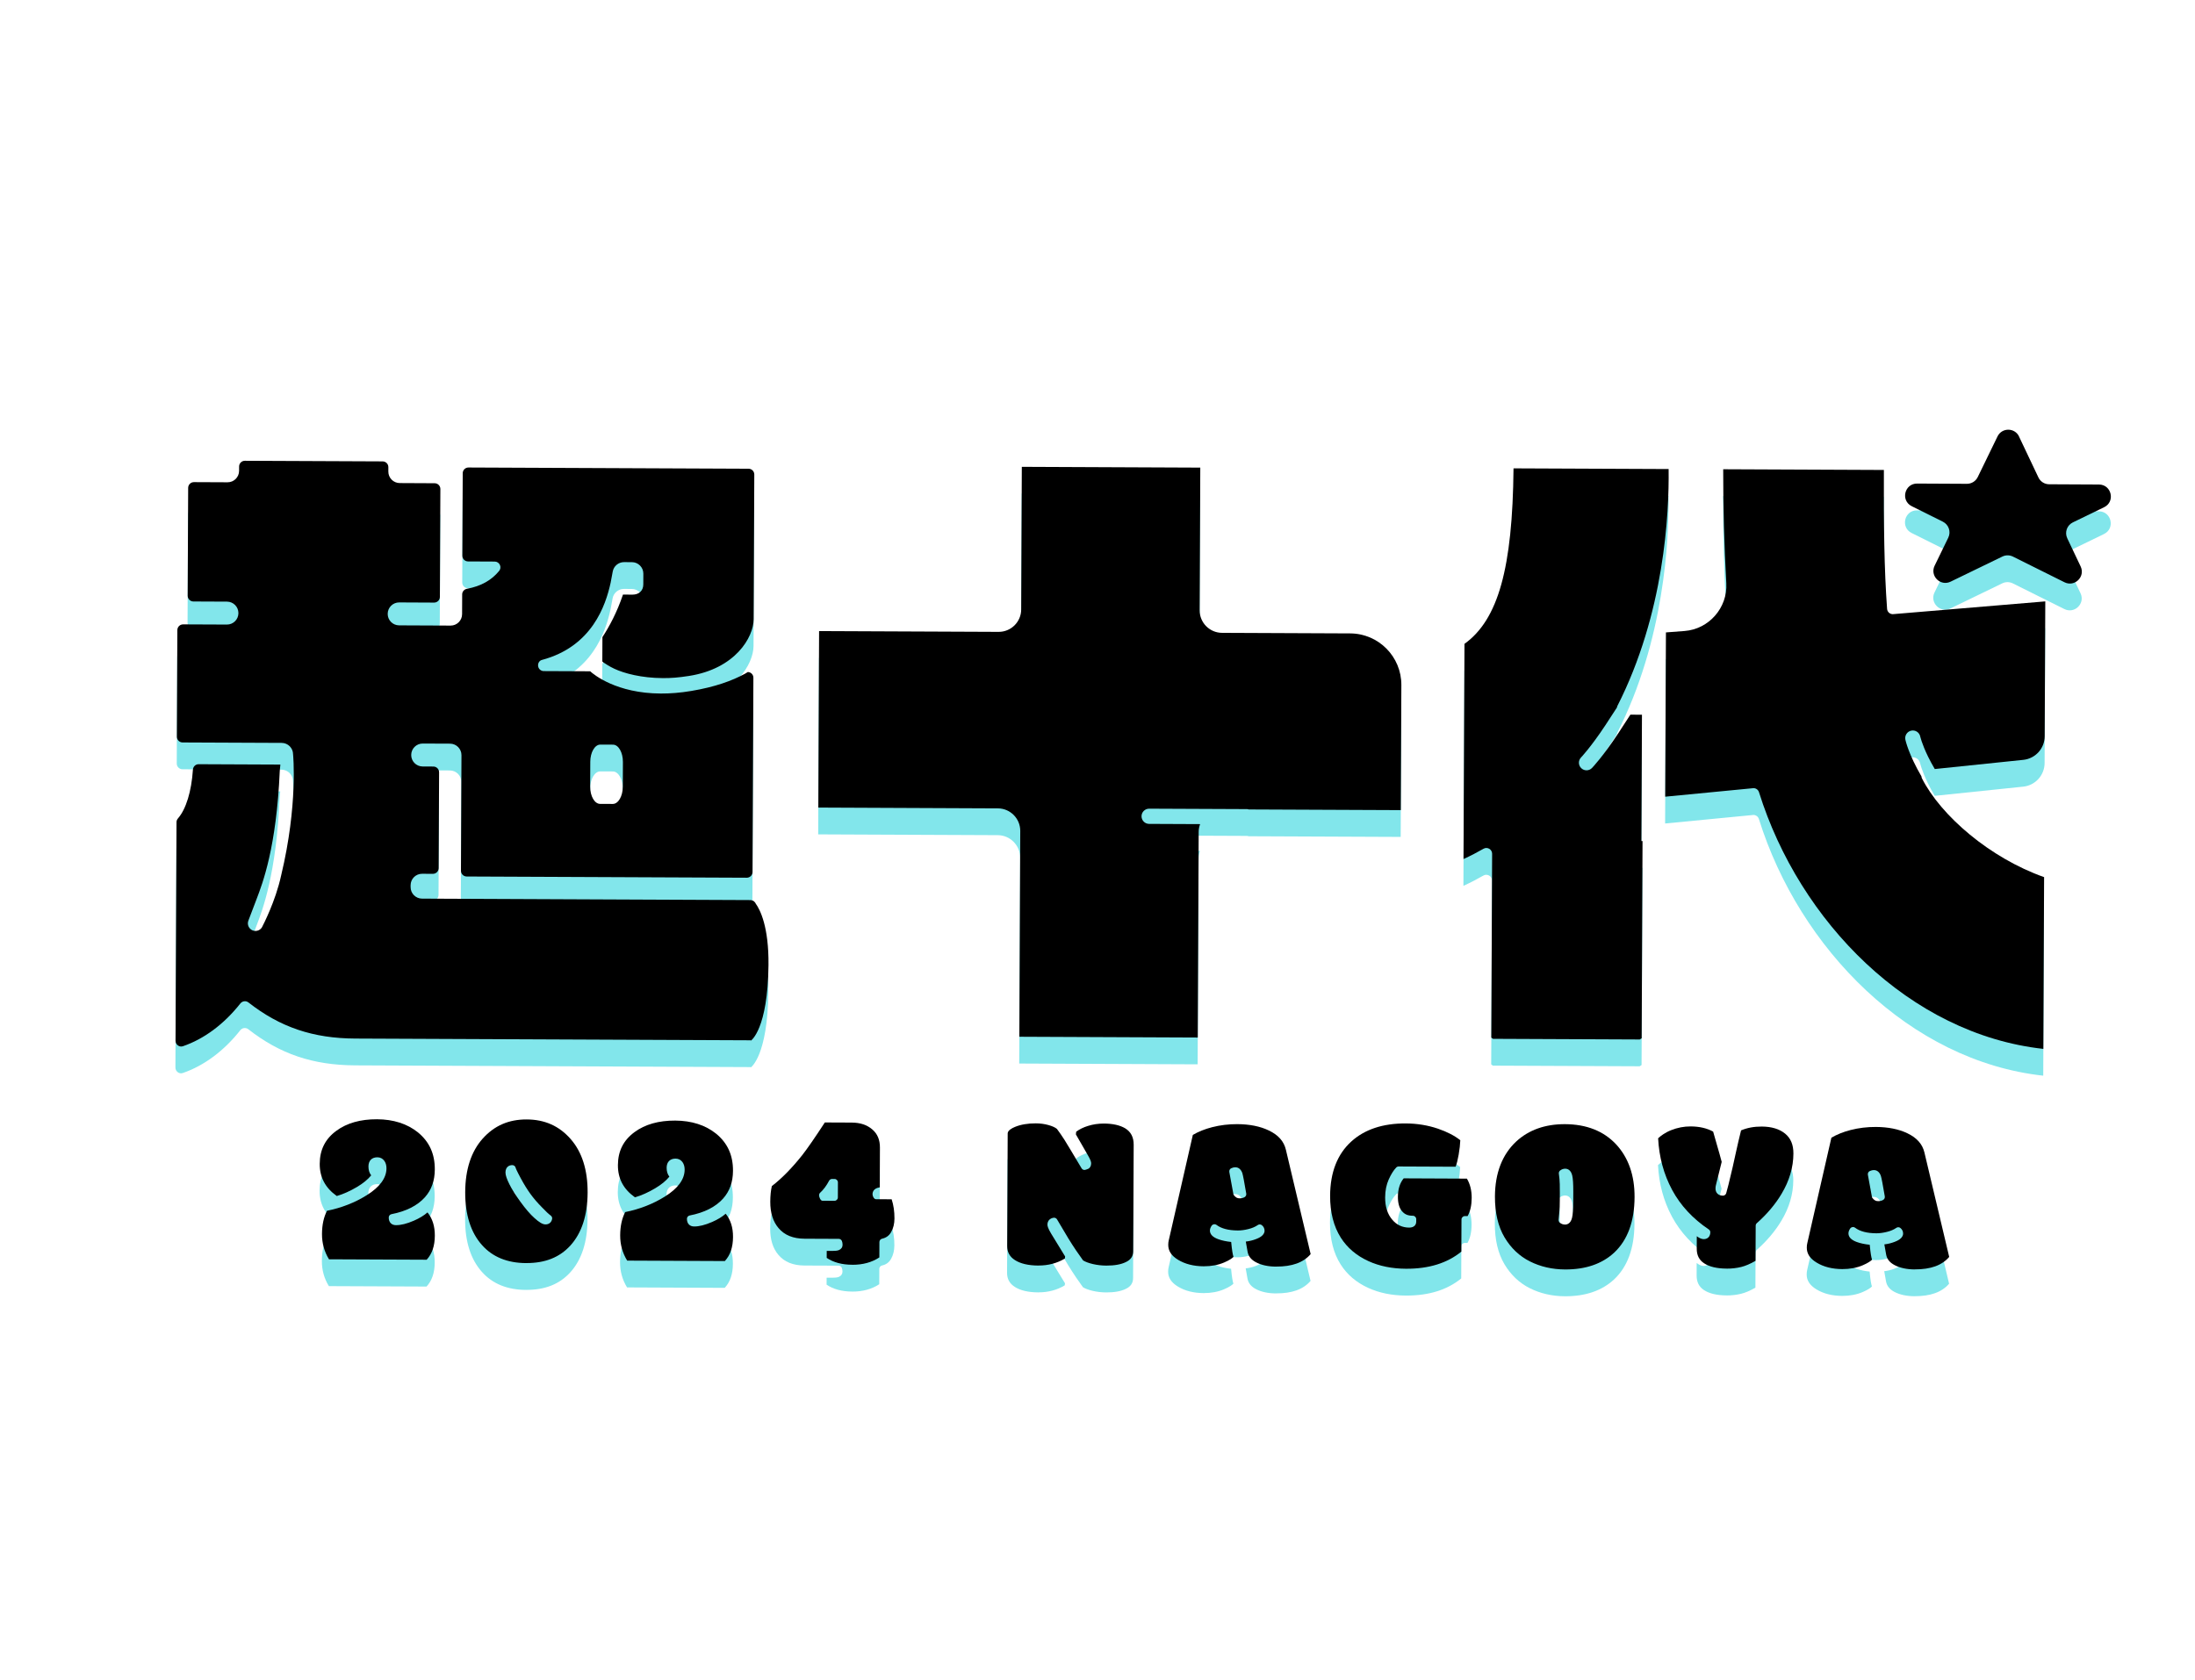 <svg width="192" height="147" viewBox="0 0 192 147" fill="none" xmlns="http://www.w3.org/2000/svg">
<path d="M65.931 81.208C65.897 81.17 65.874 81.153 65.874 81.153L65.865 81.164C65.796 81.126 65.719 81.098 65.634 81.098L36.905 80.971C36.351 80.968 35.903 80.518 35.906 79.963L35.906 79.796C35.909 79.242 36.359 78.794 36.914 78.797L37.856 78.802C38.133 78.803 38.357 78.58 38.359 78.304L38.397 69.917C38.398 69.64 38.175 69.417 37.898 69.414L36.957 69.409C36.403 69.406 35.955 68.957 35.958 68.401C35.961 67.848 36.411 67.4 36.967 67.403L39.356 67.413C39.909 67.416 40.358 67.866 40.354 68.421L40.31 78.532C40.31 78.809 40.532 79.033 40.809 79.035L65.311 79.143C65.588 79.143 65.812 78.921 65.814 78.644L65.889 61.644C65.891 61.371 65.673 61.153 65.404 61.144C65.318 61.194 65.245 61.247 65.154 61.295C64.031 61.908 62.523 62.456 60.461 62.801C59.493 62.965 58.602 63.031 57.795 63.027C53.917 63.013 51.924 61.365 51.614 61.081L47.555 61.063C47.313 61.062 47.104 60.888 47.063 60.648C47.019 60.41 47.148 60.152 47.381 60.09C51.774 58.922 52.967 55.322 53.404 53.325C53.465 53.015 53.524 52.695 53.585 52.355C53.67 51.876 54.09 51.528 54.577 51.529L55.265 51.532C55.819 51.535 56.267 51.985 56.263 52.54L56.26 53.486C56.258 54.028 55.883 54.376 55.308 54.373L54.482 54.369C53.968 55.9 53.293 57.157 52.684 58.093L52.675 60.209C52.686 60.22 52.688 60.236 52.698 60.248C52.726 60.268 52.738 60.281 52.772 60.305C52.974 60.45 53.289 60.651 53.722 60.856C54.591 61.266 56.11 61.669 57.982 61.677C58.712 61.681 59.341 61.628 60.242 61.489C64.315 60.86 65.905 58.098 65.912 56.527L65.968 43.86C65.969 43.583 65.746 43.359 65.47 43.357L40.967 43.25C40.69 43.249 40.467 43.472 40.464 43.748L40.433 50.966C40.432 51.243 40.655 51.467 40.931 51.469L43.263 51.48C43.457 51.481 43.632 51.593 43.715 51.769C43.798 51.944 43.772 52.151 43.648 52.301C42.975 53.122 42.05 53.638 40.839 53.861C40.599 53.904 40.419 54.103 40.417 54.347L40.41 56.083C40.407 56.636 39.957 57.085 39.401 57.081L34.9 57.062C34.346 57.059 33.898 56.609 33.901 56.053C33.905 55.498 34.354 55.052 34.91 55.055L37.964 55.069C38.241 55.07 38.464 54.847 38.467 54.571L38.509 45.129C38.51 44.852 38.287 44.629 38.01 44.626L34.956 44.612C34.403 44.609 33.954 44.159 33.958 43.604L33.959 43.217C33.96 42.94 33.737 42.717 33.461 42.714L21.407 42.661C21.13 42.661 20.906 42.883 20.904 43.158L20.903 43.544C20.9 44.098 20.45 44.546 19.895 44.543L16.952 44.53C16.675 44.529 16.451 44.752 16.449 45.028L16.406 54.47C16.406 54.747 16.628 54.97 16.903 54.972L19.846 54.986C20.399 54.989 20.848 55.438 20.844 55.994C20.841 56.549 20.391 56.995 19.836 56.992L16.005 56.976C15.728 56.975 15.505 57.198 15.502 57.475L15.461 66.805C15.46 67.082 15.683 67.305 15.959 67.308L24.627 67.345C25.18 67.348 25.629 67.798 25.625 68.353C25.625 68.353 26.068 72.762 24.58 78.947C24.082 81.24 22.969 83.342 22.959 83.368L22.958 83.371C22.827 83.716 22.443 83.886 22.1 83.757C21.758 83.627 21.584 83.242 21.714 82.9L22.44 80.991C22.958 79.633 24.174 76.477 24.461 69.803L24.514 69.243L17.363 69.211C17.098 69.21 16.881 69.421 16.864 69.686C16.737 71.593 16.264 73.14 15.553 73.958C15.475 74.048 15.43 74.158 15.429 74.277L15.344 93.404C15.342 93.741 15.67 93.997 15.988 93.886C17.838 93.252 19.589 91.955 21.017 90.142C21.116 90.015 21.265 89.949 21.413 89.95C21.521 89.95 21.63 89.985 21.721 90.056C24.493 92.226 27.375 93.199 31.069 93.216L65.577 93.367C65.589 93.366 65.592 93.361 65.602 93.36L65.681 93.389C65.681 93.389 67.155 92.397 67.21 86.778C67.243 83.429 66.478 81.941 66.088 81.401C66.056 81.318 65.995 81.255 65.925 81.201L65.931 81.208ZM51.622 68.999C51.626 68.167 52.019 67.495 52.5 67.495L53.611 67.5C54.091 67.502 54.478 68.179 54.476 69.011L54.467 71.184C54.463 72.016 54.07 72.688 53.589 72.686L52.478 72.681C51.998 72.679 51.611 72.002 51.613 71.17L51.622 68.998L51.622 68.999Z" fill="#82E6EB"/>
<path d="M176.599 40.546L178.294 44.12C178.466 44.483 178.83 44.715 179.232 44.716L183.589 44.738C184.696 44.744 185.036 46.24 184.041 46.724L181.304 48.053C180.788 48.303 180.571 48.922 180.815 49.44L181.986 51.908C182.412 52.804 181.464 53.733 180.575 53.291L176.065 51.045C175.774 50.9 175.434 50.899 175.143 51.039L170.61 53.238C169.718 53.671 168.779 52.732 169.214 51.841L170.409 49.385C170.66 48.869 170.448 48.248 169.935 47.992L167.212 46.635C166.22 46.142 166.576 44.648 167.683 44.654L172.04 44.676C172.442 44.677 172.809 44.449 172.985 44.087L174.716 40.531C175.099 39.742 176.226 39.747 176.601 40.541L176.599 40.546Z" fill="#82E6EB"/>
<path d="M130.008 76.541C130.094 76.541 130.183 76.566 130.26 76.61C130.414 76.701 130.509 76.865 130.51 77.046L130.438 93.131C130.438 93.131 130.489 93.173 130.586 93.24L143.424 93.296C143.531 93.231 143.59 93.19 143.59 93.19L143.666 75.934L143.568 75.934L143.616 64.882L142.603 64.876C142.249 65.428 141.881 65.995 141.516 66.547C140.188 68.556 139.272 69.514 139.246 69.541C138.993 69.806 138.571 69.815 138.306 69.559C138.041 69.306 138.032 68.884 138.288 68.619L138.293 68.613L138.319 68.585L138.429 68.464C138.526 68.354 138.671 68.183 138.858 67.953C139.23 67.491 139.767 66.783 140.408 65.814C140.75 65.296 141.094 64.765 141.432 64.242C141.44 64.209 141.437 64.174 141.453 64.142C145.589 56.018 146 47.242 145.948 43.384L132.381 43.325C132.297 52.054 131.041 56.559 128.091 58.68L128.007 77.506C128.647 77.223 129.24 76.899 129.761 76.605C129.837 76.561 129.926 76.539 130.01 76.539L130.008 76.541Z" fill="#82E6EB"/>
<path d="M89.15 93.056L104.76 93.125L104.839 75.118C104.84 74.884 104.889 74.661 104.966 74.452L100.503 74.432C100.136 74.43 99.84 74.132 99.84 73.764C99.842 73.397 100.14 73.101 100.508 73.102L109.077 73.139C109.127 73.14 109.171 73.157 109.218 73.169L122.519 73.227L122.568 62.282C122.579 59.798 120.574 57.776 118.09 57.765L106.884 57.717C105.798 57.712 104.92 56.827 104.925 55.741L104.98 43.26L89.37 43.191L89.315 55.672C89.31 56.758 88.425 57.635 87.339 57.63L71.636 57.561L71.569 73.005L87.273 73.074C88.359 73.079 89.237 73.964 89.232 75.05L89.153 93.057L89.15 93.056Z" fill="#82E6EB"/>
<path d="M178.788 79.09C174.052 77.412 169.77 73.728 168.101 70.438C168.075 70.387 168.072 70.333 168.064 70.279C166.941 68.356 166.668 67.125 166.657 67.062C166.582 66.703 166.811 66.351 167.171 66.274C167.531 66.199 167.883 66.429 167.958 66.788L167.961 66.804L167.982 66.883C168.002 66.957 168.034 67.071 168.087 67.223C168.191 67.528 168.366 67.984 168.649 68.564C168.807 68.884 168.999 69.243 169.23 69.634L176.974 68.83C178.033 68.72 178.839 67.83 178.844 66.766L178.896 54.965C178.896 54.965 165.571 56.083 165.555 56.083C165.436 56.082 165.322 56.039 165.232 55.963C165.131 55.876 165.066 55.752 165.057 55.617C164.805 52.178 164.759 48.258 164.777 43.465L150.722 43.404C150.717 46.764 150.806 50.062 150.994 53.39C151.113 55.518 149.473 57.392 147.349 57.555L145.713 57.679L145.65 72.053C145.65 72.053 153.359 71.306 153.376 71.306C153.593 71.307 153.787 71.449 153.853 71.66C157.393 82.996 167.043 92.834 178.725 94.119L178.792 79.09L178.788 79.09Z" fill="#82E6EB"/>
<path d="M28.767 112.532C28.356 111.865 28.151 111.122 28.154 110.324C28.158 109.525 28.305 108.84 28.593 108.286C29.863 108.03 31.032 107.573 32.072 106.923C33.212 106.21 33.791 105.419 33.794 104.575C33.795 104.318 33.734 104.096 33.611 103.921C33.465 103.715 33.255 103.608 32.999 103.607C32.513 103.605 32.22 103.903 32.218 104.407C32.218 104.722 32.298 104.983 32.458 105.187C32.163 105.549 31.746 105.89 31.214 106.205C30.614 106.561 30.022 106.827 29.448 106.995C28.44 106.278 27.951 105.356 27.956 104.176C27.962 102.948 28.438 102.002 29.411 101.287C30.326 100.612 31.522 100.273 32.967 100.279C34.413 100.286 35.61 100.673 36.547 101.427C37.546 102.245 38.029 103.306 38.022 104.672C38.019 105.662 37.734 106.456 37.154 107.107C36.498 107.836 35.514 108.335 34.234 108.583C34.094 108.609 33.994 108.732 33.993 108.873C33.991 109.286 34.232 109.545 34.622 109.545C35.058 109.547 35.571 109.421 36.187 109.155C36.678 108.942 37.073 108.703 37.384 108.429C37.818 108.968 38.03 109.639 38.025 110.467C38.02 111.363 37.787 112.05 37.311 112.569L28.765 112.532L28.767 112.532Z" fill="#82E6EB"/>
<path d="M46.01 112.863C44.371 112.855 43.073 112.326 42.151 111.283C41.169 110.185 40.675 108.626 40.684 106.648C40.693 104.667 41.207 103.094 42.217 101.967C43.232 100.835 44.49 100.287 46.066 100.294C47.642 100.301 48.897 100.86 49.9 102C50.9 103.134 51.402 104.713 51.391 106.691C51.383 108.667 50.879 110.224 49.893 111.316C48.944 112.364 47.673 112.869 46.011 112.861L46.01 112.863ZM44.809 104.287C44.518 104.287 44.206 104.455 44.204 104.935C44.204 105.164 44.312 105.491 44.546 105.96C44.759 106.391 45.088 106.915 45.524 107.514C45.96 108.114 46.365 108.584 46.725 108.908C47.152 109.299 47.456 109.477 47.705 109.479C48.011 109.481 48.232 109.296 48.285 108.997C48.305 108.887 48.26 108.776 48.169 108.708C47.981 108.57 47.727 108.331 47.402 107.989C47.006 107.589 46.668 107.198 46.386 106.807C46.103 106.417 45.821 105.963 45.543 105.442C45.171 104.75 45.104 104.566 45.093 104.517C45.06 104.383 44.941 104.29 44.806 104.29L44.809 104.287Z" fill="#82E6EB"/>
<path d="M54.85 112.646C54.439 111.978 54.234 111.236 54.237 110.438C54.24 109.638 54.388 108.954 54.676 108.399C55.945 108.144 57.115 107.687 58.155 107.037C59.295 106.324 59.874 105.533 59.877 104.689C59.878 104.431 59.817 104.21 59.694 104.034C59.547 103.828 59.338 103.721 59.082 103.72C58.596 103.719 58.303 104.016 58.301 104.52C58.3 104.836 58.381 105.096 58.541 105.3C58.246 105.663 57.828 106.004 57.297 106.318C56.697 106.675 56.105 106.941 55.531 107.108C54.523 106.392 54.034 105.47 54.039 104.29C54.045 103.061 54.52 102.115 55.493 101.401C56.409 100.725 57.605 100.386 59.05 100.393C60.489 100.4 61.693 100.786 62.63 101.541C63.629 102.358 64.111 103.419 64.105 104.786C64.102 105.776 63.817 106.57 63.237 107.22C62.581 107.95 61.597 108.448 60.317 108.696C60.177 108.723 60.077 108.846 60.076 108.986C60.074 109.399 60.315 109.658 60.705 109.659C61.141 109.661 61.654 109.534 62.27 109.268C62.76 109.055 63.156 108.816 63.467 108.543C63.901 109.081 64.112 109.752 64.107 110.581C64.103 111.476 63.87 112.164 63.394 112.683L54.848 112.645L54.85 112.646Z" fill="#82E6EB"/>
<path d="M74.544 113.008C73.641 113.005 72.888 112.802 72.304 112.406L72.307 111.795L72.804 111.797C73.052 111.798 73.235 111.777 73.363 111.728C73.575 111.643 73.692 111.475 73.694 111.264C73.693 111.135 73.673 111.018 73.63 110.92C73.582 110.812 73.477 110.743 73.359 110.742L70.38 110.73C69.361 110.725 68.611 110.418 68.086 109.793C67.606 109.231 67.365 108.454 67.369 107.484C67.371 106.965 67.417 106.509 67.506 106.125C68.391 105.449 69.319 104.485 70.166 103.415C70.618 102.838 71.28 101.878 72.142 100.558L74.487 100.568C75.24 100.572 75.83 100.768 76.294 101.169C76.747 101.558 76.964 102.078 76.961 102.759L76.946 106.236C76.452 106.312 76.315 106.585 76.313 106.844C76.312 107.008 76.444 107.272 76.609 107.273L77.985 107.28C78.15 107.777 78.234 108.339 78.232 108.958C78.23 109.416 78.132 109.816 77.94 110.153C77.763 110.462 77.505 110.649 77.148 110.728C77.013 110.758 76.915 110.88 76.915 111.018L76.91 112.366C76.252 112.798 75.459 113.014 74.546 113.01L74.544 113.008ZM72.773 105.501C72.662 105.5 72.561 105.561 72.51 105.659C72.281 106.092 72.019 106.444 71.732 106.704C71.67 106.76 71.635 106.84 71.634 106.924C71.634 107.088 71.766 107.41 71.93 107.409L72.981 107.412C73.145 107.413 73.28 107.28 73.279 107.116L73.284 105.799C73.285 105.636 73.152 105.5 72.988 105.501L72.771 105.5L72.773 105.501Z" fill="#82E6EB"/>
<path d="M90.837 113.08C89.943 113.076 89.245 112.913 88.76 112.596C88.306 112.303 88.088 111.901 88.09 111.369L88.133 101.519C88.134 101.264 88.482 101.068 88.772 100.947C89.281 100.739 89.892 100.635 90.592 100.637C90.982 100.639 91.354 100.689 91.698 100.785C92.027 100.876 92.275 100.989 92.439 101.12C92.653 101.407 92.89 101.748 93.108 102.091C93.328 102.447 93.826 103.271 94.597 104.57C94.651 104.659 94.747 104.714 94.851 104.715C94.918 104.715 95.18 104.625 95.232 104.585C95.323 104.515 95.434 104.38 95.434 104.141C95.435 104.026 95.402 103.859 95.151 103.434L94.099 101.603L94.125 101.369C94.412 101.153 94.759 100.984 95.153 100.862C95.597 100.722 96.066 100.654 96.549 100.654C97.324 100.657 97.95 100.798 98.412 101.073C98.912 101.378 99.157 101.851 99.154 102.51L99.113 111.818C99.111 112.266 98.906 112.57 98.471 112.774C98.051 112.983 97.477 113.085 96.76 113.083C96.364 113.081 95.969 113.037 95.581 112.947C95.216 112.861 94.928 112.754 94.727 112.628C94.346 112.107 93.894 111.446 93.443 110.713L92.449 109.04C92.395 108.949 92.299 108.896 92.195 108.895C92.182 108.895 92.168 108.896 92.154 108.896C91.82 108.942 91.612 109.171 91.611 109.494C91.611 109.617 91.649 109.808 91.936 110.288L93.157 112.282L93.133 112.468C92.451 112.875 91.678 113.079 90.836 113.076L90.837 113.08Z" fill="#82E6EB"/>
<path d="M111.62 113.17C110.924 113.168 110.331 113.039 109.862 112.794C109.428 112.567 109.185 112.259 109.117 111.856L108.963 110.98C109.268 110.945 109.569 110.873 109.861 110.76C110.045 110.689 110.601 110.473 110.605 110.033C110.606 109.837 110.522 109.666 110.363 109.541C110.31 109.501 110.246 109.479 110.183 109.478C110.123 109.479 110.063 109.496 110.011 109.533C109.79 109.687 109.515 109.806 109.195 109.884C108.862 109.969 108.55 110.009 108.265 110.009C107.448 110.005 106.822 109.841 106.402 109.521C106.351 109.481 106.288 109.462 106.223 109.461C106.208 109.461 106.194 109.461 106.178 109.465C106.098 109.477 106.027 109.519 105.98 109.584C105.879 109.728 105.827 109.871 105.825 110.011C105.824 110.341 106.069 110.596 106.556 110.772C106.873 110.887 107.253 110.968 107.685 111.013C107.754 111.758 107.822 112.122 107.886 112.319C107.779 112.432 107.554 112.6 107.074 112.806C106.548 113.032 105.946 113.143 105.285 113.142C104.406 113.138 103.648 112.946 103.033 112.57C102.456 112.218 102.176 111.794 102.179 111.263C102.18 111.117 102.195 110.988 102.222 110.882L104.33 101.648C104.808 101.362 105.376 101.136 106.022 100.97C106.721 100.79 107.46 100.701 108.219 100.704C109.299 100.709 110.226 100.895 110.977 101.258C111.809 101.654 112.297 102.207 112.469 102.941L114.636 112.076C114.001 112.817 113.013 113.171 111.623 113.167L111.62 113.17ZM108.05 104.476C107.939 104.475 107.818 104.504 107.692 104.561C107.567 104.616 107.496 104.75 107.52 104.887L107.884 106.874C108.077 107.14 108.23 107.196 108.421 107.196C108.584 107.197 108.729 107.162 108.853 107.092C108.963 107.031 109.021 106.907 109 106.782C108.829 105.761 108.714 105.157 108.653 104.971C108.494 104.542 108.206 104.479 108.048 104.477L108.05 104.476Z" fill="#82E6EB"/>
<path d="M122.99 113.359C121.75 113.354 120.635 113.126 119.675 112.684C118.64 112.211 117.83 111.522 117.266 110.631C116.643 109.646 116.33 108.415 116.336 106.973C116.346 104.928 116.968 103.332 118.188 102.227C119.35 101.167 120.95 100.636 122.948 100.643C123.94 100.647 124.888 100.804 125.765 101.102C126.576 101.38 127.233 101.719 127.724 102.116C127.711 102.471 127.664 102.888 127.581 103.375C127.505 103.814 127.416 104.169 127.315 104.432L122.332 104.41C122.25 104.41 122.17 104.442 122.116 104.504C121.881 104.75 121.667 105.093 121.462 105.547C121.257 106.003 121.153 106.529 121.15 107.112C121.146 107.929 121.357 108.588 121.776 109.071C122.157 109.523 122.654 109.756 123.254 109.757C123.705 109.76 123.867 109.493 123.868 109.245L123.869 109.02C123.87 108.856 123.737 108.721 123.573 108.722C123.121 108.719 122.843 108.588 122.619 108.316C122.382 108.036 122.263 107.612 122.267 107.057C122.271 106.394 122.435 105.866 122.773 105.449L128.303 105.474C128.583 105.943 128.723 106.509 128.72 107.159C128.718 107.803 128.598 108.339 128.362 108.753L128.126 108.751C127.963 108.75 127.827 108.883 127.828 109.047L127.815 111.859C126.592 112.863 124.972 113.366 122.994 113.358L122.99 113.359Z" fill="#82E6EB"/>
<path d="M136.888 113.419C135.771 113.414 134.737 113.178 133.813 112.714C132.899 112.257 132.151 111.546 131.591 110.606C131.031 109.661 130.749 108.46 130.755 107.035C130.764 104.977 131.395 103.354 132.628 102.211C133.723 101.205 135.155 100.699 136.885 100.706C138.763 100.714 140.263 101.308 141.345 102.464C142.431 103.629 142.977 105.187 142.968 107.09C142.959 109.21 142.36 110.841 141.192 111.94C140.13 112.93 138.683 113.427 136.889 113.419L136.888 113.419ZM136.907 104.602C136.738 104.602 136.585 104.656 136.45 104.766C136.372 104.831 136.334 104.929 136.343 105.028L136.4 105.506C136.423 105.697 136.434 106.103 136.431 106.724L136.427 107.364C136.425 107.795 136.417 108.108 136.394 108.304L136.323 109.068C136.314 109.165 136.353 109.26 136.427 109.325C136.559 109.435 136.713 109.489 136.884 109.492C137.06 109.492 137.374 109.416 137.498 108.901C137.566 108.631 137.6 108.164 137.603 107.48L137.607 106.625C137.609 105.938 137.58 105.473 137.516 105.203C137.395 104.683 137.082 104.604 136.905 104.604L136.907 104.602Z" fill="#82E6EB"/>
<path d="M151.012 113.344C150.17 113.339 149.508 113.182 149.044 112.874C148.612 112.588 148.404 112.17 148.407 111.596L148.411 110.511C148.637 110.682 148.836 110.765 149.016 110.766C149.364 110.767 149.591 110.532 149.593 110.167C149.593 110.067 149.545 109.974 149.461 109.918C148.065 108.983 146.987 107.82 146.255 106.463C145.523 105.103 145.11 103.58 145.029 101.943C145.24 101.74 145.639 101.439 146.169 101.23C146.719 101.011 147.291 100.901 147.872 100.904C148.637 100.906 149.3 101.06 149.841 101.358C150.063 102.18 150.36 103.121 150.589 104.006L150.097 105.987C150.065 106.099 150.049 106.217 150.048 106.327C150.046 106.717 150.294 106.959 150.696 106.962C150.825 106.962 150.94 106.879 150.981 106.757C151.061 106.508 151.251 105.745 151.547 104.475L151.844 103.13C151.959 102.595 152.106 101.968 152.283 101.251C152.814 101.025 153.423 100.911 154.094 100.915C154.957 100.919 155.645 101.129 156.144 101.54C156.631 101.942 156.866 102.511 156.862 103.284C156.856 104.481 156.507 105.665 155.826 106.802C155.285 107.71 154.557 108.573 153.662 109.367C153.599 109.422 153.563 109.504 153.562 109.588L153.548 112.664C153.089 112.929 152.672 113.109 152.305 113.199C151.903 113.299 151.467 113.349 151.011 113.348L151.012 113.344Z" fill="#82E6EB"/>
<path d="M167.474 113.416C166.778 113.413 166.185 113.285 165.715 113.04C165.282 112.813 165.038 112.505 164.971 112.101L164.816 111.225C165.122 111.191 165.423 111.118 165.715 111.005C165.898 110.934 166.455 110.719 166.458 110.279C166.459 110.083 166.376 109.912 166.217 109.787C166.163 109.746 166.1 109.725 166.036 109.724C165.976 109.724 165.916 109.742 165.865 109.779C165.643 109.933 165.368 110.052 165.049 110.129C164.715 110.214 164.403 110.255 164.119 110.254C163.302 110.25 162.675 110.086 162.256 109.767C162.204 109.727 162.142 109.707 162.076 109.706C162.061 109.706 162.048 109.707 162.031 109.71C161.951 109.723 161.881 109.765 161.834 109.83C161.732 109.974 161.681 110.116 161.678 110.256C161.677 110.587 161.923 110.841 162.409 111.018C162.727 111.133 163.107 111.213 163.538 111.259C163.608 112.004 163.676 112.367 163.74 112.564C163.632 112.677 163.407 112.846 162.928 113.052C162.401 113.277 161.8 113.389 161.138 113.387C160.26 113.383 159.502 113.192 158.887 112.816C158.309 112.464 158.03 112.039 158.033 111.509C158.033 111.363 158.048 111.234 158.075 111.127L160.184 101.893C160.662 101.608 161.229 101.381 161.875 101.215C162.575 101.036 163.313 100.947 164.072 100.95C165.152 100.955 166.079 101.141 166.831 101.504C167.662 101.9 168.15 102.452 168.323 103.187L170.49 112.322C169.855 113.062 168.866 113.417 167.476 113.413L167.474 113.416ZM163.906 104.722C163.794 104.721 163.673 104.75 163.548 104.807C163.422 104.862 163.352 104.996 163.375 105.133L163.739 107.12C163.932 107.386 164.085 107.442 164.276 107.442C164.439 107.443 164.584 107.408 164.708 107.338C164.818 107.277 164.876 107.153 164.856 107.028C164.684 106.008 164.569 105.403 164.508 105.217C164.349 104.788 164.061 104.725 163.903 104.723L163.906 104.722Z" fill="#82E6EB"/>
<path d="M65.942 78.863C65.907 78.826 65.885 78.808 65.885 78.808L65.876 78.82C65.807 78.781 65.729 78.754 65.645 78.754L36.916 78.627C36.362 78.624 35.914 78.174 35.917 77.618L35.917 77.451C35.92 76.897 36.37 76.449 36.925 76.453L37.867 76.457C38.144 76.458 38.367 76.235 38.37 75.959L38.408 67.573C38.408 67.296 38.186 67.072 37.909 67.07L36.967 67.065C36.414 67.062 35.965 66.612 35.969 66.057C35.972 65.503 36.422 65.055 36.977 65.058L39.367 65.068C39.92 65.072 40.368 65.521 40.365 66.077L40.321 76.188C40.321 76.465 40.543 76.688 40.82 76.691L65.322 76.798C65.599 76.798 65.823 76.576 65.825 76.299L65.9 59.299C65.902 59.027 65.684 58.808 65.414 58.8C65.329 58.849 65.256 58.902 65.165 58.95C64.042 59.564 62.534 60.111 60.472 60.456C59.503 60.62 58.613 60.686 57.806 60.682C53.928 60.668 51.934 59.02 51.625 58.736L47.566 58.718C47.323 58.717 47.115 58.543 47.074 58.303C47.03 58.065 47.158 57.807 47.392 57.745C51.785 56.577 52.978 52.977 53.415 50.98C53.475 50.67 53.535 50.351 53.596 50.01C53.68 49.531 54.101 49.183 54.587 49.184L55.276 49.187C55.829 49.19 56.278 49.64 56.274 50.195L56.27 51.141C56.268 51.683 55.894 52.031 55.319 52.029L54.493 52.024C53.979 53.555 53.304 54.813 52.695 55.748L52.686 57.865C52.697 57.875 52.699 57.891 52.709 57.903C52.737 57.923 52.749 57.936 52.783 57.96C52.985 58.105 53.3 58.306 53.733 58.512C54.602 58.921 56.12 59.324 57.992 59.332C58.723 59.336 59.352 59.283 60.253 59.145C64.326 58.515 65.916 55.753 65.923 54.183L65.979 41.515C65.979 41.238 65.757 41.015 65.48 41.012L40.978 40.905C40.701 40.904 40.477 41.127 40.475 41.404L40.443 48.621C40.443 48.898 40.665 49.122 40.942 49.124L43.273 49.135C43.467 49.136 43.643 49.248 43.726 49.425C43.809 49.599 43.783 49.807 43.659 49.956C42.986 50.778 42.061 51.293 40.85 51.516C40.61 51.56 40.429 51.758 40.427 52.002L40.42 53.738C40.417 54.292 39.968 54.74 39.412 54.737L34.91 54.717C34.357 54.714 33.908 54.264 33.912 53.709C33.916 53.154 34.365 52.707 34.92 52.71L37.974 52.725C38.251 52.725 38.475 52.503 38.477 52.226L38.52 42.785C38.52 42.508 38.298 42.284 38.021 42.282L34.967 42.267C34.413 42.264 33.965 41.814 33.969 41.259L33.97 40.873C33.971 40.596 33.748 40.372 33.471 40.37L21.417 40.317C21.14 40.316 20.917 40.539 20.915 40.813L20.913 41.2C20.91 41.753 20.46 42.202 19.905 42.198L16.962 42.185C16.686 42.184 16.462 42.407 16.459 42.683L16.417 52.125C16.417 52.402 16.639 52.626 16.914 52.628L19.857 52.641C20.41 52.644 20.858 53.094 20.855 53.649C20.852 54.204 20.402 54.651 19.847 54.647L16.016 54.631C15.739 54.631 15.515 54.853 15.513 55.13L15.472 64.46C15.471 64.737 15.694 64.961 15.97 64.963L24.637 65.001C25.191 65.004 25.639 65.454 25.636 66.009C25.636 66.009 26.078 70.417 24.591 76.602C24.093 78.895 22.98 80.997 22.969 81.023L22.968 81.027C22.837 81.371 22.454 81.541 22.111 81.413C21.769 81.282 21.594 80.897 21.725 80.555L22.451 78.647C22.969 77.288 24.184 74.133 24.471 67.458L24.524 66.898L17.374 66.866C17.109 66.865 16.892 67.076 16.875 67.341C16.748 69.249 16.275 70.796 15.564 71.613C15.486 71.703 15.441 71.813 15.44 71.932L15.355 91.06C15.353 91.396 15.681 91.652 15.999 91.542C17.849 90.908 19.6 89.61 21.027 87.797C21.127 87.671 21.276 87.604 21.424 87.605C21.532 87.605 21.64 87.64 21.732 87.712C24.504 89.881 27.386 90.855 31.08 90.871L65.588 91.022C65.599 91.021 65.603 91.016 65.612 91.015L65.692 91.045C65.692 91.045 67.166 90.052 67.221 84.434C67.254 81.084 66.489 79.596 66.099 79.057C66.066 78.973 66.005 78.91 65.936 78.856L65.942 78.863ZM51.632 66.655C51.636 65.822 52.029 65.15 52.51 65.15L53.621 65.155C54.102 65.157 54.489 65.834 54.487 66.667L54.478 68.839C54.474 69.671 54.081 70.344 53.6 70.342L52.489 70.337C52.008 70.335 51.621 69.658 51.623 68.825L51.633 66.653L51.632 66.655Z" fill="black"/>
<path d="M176.61 38.202L178.304 41.776C178.476 42.138 178.841 42.371 179.243 42.372L183.6 42.394C184.707 42.4 185.047 43.896 184.051 44.38L181.315 45.708C180.799 45.959 180.581 46.578 180.826 47.096L181.997 49.563C182.423 50.46 181.475 51.389 180.586 50.947L176.076 48.701C175.785 48.556 175.445 48.555 175.154 48.695L170.621 50.894C169.729 51.327 168.79 50.388 169.225 49.497L170.42 47.041C170.671 46.525 170.458 45.904 169.946 45.647L167.223 44.291C166.231 43.798 166.587 42.304 167.693 42.31L172.05 42.332C172.452 42.333 172.82 42.104 172.996 41.743L174.726 38.186C175.11 37.398 176.236 37.403 176.612 38.196L176.61 38.202Z" fill="black"/>
<path d="M130.017 74.195C130.103 74.196 130.191 74.22 130.269 74.265C130.423 74.356 130.518 74.52 130.518 74.701L130.447 90.786C130.447 90.786 130.498 90.828 130.595 90.894L143.433 90.951C143.54 90.886 143.599 90.844 143.599 90.844L143.675 73.589L143.577 73.589L143.625 62.536L142.612 62.531C142.258 63.082 141.89 63.65 141.525 64.202C140.196 66.211 139.281 67.169 139.255 67.195C139.002 67.46 138.58 67.469 138.315 67.214C138.05 66.96 138.041 66.539 138.297 66.274L138.302 66.268L138.328 66.24L138.438 66.119C138.535 66.009 138.68 65.838 138.867 65.608C139.239 65.146 139.776 64.438 140.417 63.468C140.759 62.951 141.103 62.42 141.441 61.897C141.449 61.864 141.446 61.829 141.462 61.796C145.598 53.672 146.009 44.897 145.957 41.039L132.39 40.98C132.306 49.709 131.05 54.214 128.1 56.335L128.016 75.161C128.655 74.878 129.249 74.554 129.77 74.26C129.846 74.216 129.934 74.194 130.019 74.194L130.017 74.195Z" fill="black"/>
<path d="M89.16 90.712L104.77 90.781L104.85 72.774C104.851 72.539 104.899 72.317 104.977 72.108L100.514 72.088C100.147 72.086 99.851 71.788 99.851 71.42C99.853 71.053 100.151 70.757 100.519 70.757L109.088 70.795C109.138 70.796 109.181 70.813 109.228 70.825L122.53 70.883L122.579 59.938C122.589 57.454 120.585 55.432 118.101 55.421L106.894 55.372C105.808 55.368 104.931 54.482 104.936 53.396L104.991 40.915L89.38 40.846L89.326 53.327C89.321 54.413 88.436 55.291 87.35 55.286L71.647 55.217L71.58 70.66L87.284 70.73C88.37 70.734 89.248 71.62 89.243 72.706L89.164 90.713L89.16 90.712Z" fill="black"/>
<path d="M178.797 76.745C174.061 75.067 169.779 71.383 168.11 68.093C168.084 68.042 168.081 67.987 168.073 67.933C166.949 66.01 166.677 64.779 166.666 64.717C166.591 64.357 166.82 64.005 167.18 63.929C167.54 63.854 167.892 64.083 167.966 64.443L167.97 64.459L167.991 64.537C168.01 64.612 168.043 64.726 168.095 64.877C168.199 65.183 168.375 65.639 168.658 66.218C168.815 66.539 169.008 66.897 169.238 67.288L176.982 66.485C178.042 66.375 178.847 65.485 178.852 64.42L178.905 52.62C178.905 52.62 165.58 53.738 165.564 53.738C165.445 53.737 165.331 53.694 165.24 53.618C165.139 53.531 165.074 53.406 165.066 53.271C164.814 49.833 164.768 45.913 164.786 41.12L150.731 41.058C150.725 44.419 150.815 47.717 151.003 51.045C151.122 53.173 149.481 55.047 147.358 55.209L145.722 55.334L145.659 69.708C145.659 69.708 153.368 68.961 153.385 68.961C153.602 68.962 153.795 69.103 153.862 69.314C157.401 80.651 167.052 90.489 178.734 91.774L178.801 76.744L178.797 76.745Z" fill="black"/>
<path d="M28.778 110.185C28.367 109.518 28.162 108.775 28.165 107.977C28.168 107.178 28.316 106.493 28.604 105.939C29.873 105.683 31.043 105.226 32.083 104.576C33.223 103.863 33.801 103.072 33.805 102.228C33.806 101.971 33.745 101.749 33.621 101.574C33.475 101.368 33.266 101.261 33.01 101.26C32.523 101.258 32.231 101.556 32.229 102.06C32.228 102.375 32.309 102.636 32.469 102.84C32.173 103.202 31.756 103.543 31.225 103.858C30.625 104.214 30.032 104.48 29.459 104.648C28.451 103.931 27.962 103.009 27.967 101.829C27.973 100.601 28.448 99.655 29.421 98.94C30.337 98.265 31.532 97.926 32.978 97.932C34.417 97.94 35.621 98.326 36.558 99.08C37.556 99.898 38.039 100.959 38.033 102.325C38.029 103.315 37.745 104.109 37.165 104.76C36.509 105.489 35.525 105.988 34.244 106.236C34.105 106.262 34.005 106.385 34.004 106.526C34.002 106.939 34.242 107.198 34.633 107.198C35.069 107.2 35.582 107.074 36.198 106.808C36.688 106.595 37.083 106.356 37.395 106.082C37.829 106.621 38.04 107.292 38.035 108.12C38.031 109.016 37.797 109.703 37.322 110.222L28.776 110.185L28.778 110.185Z" fill="black"/>
<path d="M46.019 110.517C44.379 110.51 43.081 109.98 42.159 108.937C41.178 107.839 40.684 106.281 40.692 104.303C40.701 102.321 41.216 100.748 42.225 99.621C43.24 98.49 44.499 97.941 46.075 97.948C47.651 97.955 48.905 98.514 49.908 99.654C50.908 100.788 51.41 102.368 51.4 104.345C51.392 106.321 50.888 107.878 49.902 108.97C48.952 110.018 47.682 110.523 46.019 110.515L46.019 110.517ZM44.819 101.942C44.528 101.942 44.217 102.109 44.215 102.59C44.215 102.819 44.322 103.146 44.556 103.615C44.769 104.046 45.099 104.57 45.535 105.169C45.97 105.769 46.375 106.239 46.736 106.563C47.163 106.953 47.466 107.132 47.715 107.133C48.021 107.135 48.243 106.951 48.295 106.652C48.315 106.542 48.27 106.43 48.179 106.363C47.991 106.225 47.737 105.986 47.412 105.644C47.016 105.244 46.678 104.853 46.396 104.462C46.113 104.072 45.832 103.617 45.553 103.097C45.181 102.405 45.114 102.22 45.103 102.171C45.07 102.038 44.951 101.944 44.816 101.945L44.819 101.942Z" fill="black"/>
<path d="M54.86 110.3C54.45 109.633 54.244 108.89 54.248 108.092C54.251 107.293 54.399 106.608 54.687 106.054C55.956 105.799 57.126 105.341 58.165 104.692C59.305 103.979 59.884 103.188 59.887 102.344C59.889 102.086 59.827 101.865 59.704 101.689C59.558 101.483 59.348 101.376 59.093 101.375C58.606 101.374 58.313 101.671 58.312 102.175C58.311 102.49 58.391 102.751 58.551 102.955C58.256 103.317 57.839 103.659 57.307 103.973C56.708 104.33 56.115 104.596 55.542 104.763C54.533 104.047 54.044 103.125 54.05 101.944C54.055 100.716 54.531 99.77 55.504 99.055C56.419 98.38 57.615 98.041 59.06 98.048C60.5 98.055 61.703 98.441 62.641 99.195C63.639 100.013 64.122 101.074 64.116 102.441C64.112 103.431 63.827 104.225 63.247 104.875C62.592 105.605 61.608 106.103 60.327 106.351C60.188 106.378 60.087 106.501 60.087 106.641C60.084 107.054 60.325 107.313 60.715 107.313C61.152 107.316 61.665 107.189 62.28 106.923C62.771 106.71 63.166 106.471 63.477 106.197C63.911 106.736 64.123 107.407 64.118 108.235C64.113 109.131 63.88 109.819 63.405 110.338L54.859 110.3L54.86 110.3Z" fill="black"/>
<path d="M74.553 110.662C73.649 110.66 72.896 110.456 72.313 110.061L72.315 109.449L72.813 109.452C73.061 109.453 73.243 109.431 73.371 109.383C73.583 109.298 73.7 109.129 73.702 108.918C73.701 108.789 73.681 108.672 73.638 108.575C73.59 108.466 73.485 108.397 73.367 108.397L70.388 108.384C69.369 108.379 68.619 108.072 68.094 107.447C67.614 106.885 67.373 106.109 67.377 105.138C67.38 104.619 67.425 104.163 67.514 103.779C68.399 103.104 69.327 102.139 70.174 101.069C70.626 100.493 71.288 99.532 72.15 98.212L74.495 98.222C75.249 98.226 75.838 98.423 76.303 98.823C76.755 99.212 76.972 99.733 76.969 100.413L76.954 103.89C76.46 103.966 76.323 104.239 76.322 104.499C76.321 104.662 76.452 104.926 76.618 104.927L77.994 104.934C78.159 105.432 78.242 105.993 78.24 106.613C78.238 107.07 78.141 107.471 77.948 107.807C77.772 108.117 77.513 108.303 77.156 108.383C77.022 108.412 76.924 108.534 76.923 108.672L76.918 110.02C76.261 110.453 75.467 110.668 74.554 110.665L74.553 110.662ZM72.783 103.155C72.672 103.154 72.571 103.216 72.52 103.314C72.291 103.747 72.029 104.099 71.742 104.359C71.68 104.415 71.645 104.494 71.644 104.579C71.644 104.742 71.776 105.064 71.94 105.063L72.991 105.067C73.155 105.068 73.29 104.935 73.289 104.771L73.294 103.454C73.295 103.291 73.162 103.155 72.998 103.156L72.781 103.155L72.783 103.155Z" fill="black"/>
<path d="M90.848 110.733C89.954 110.729 89.256 110.566 88.77 110.249C88.317 109.956 88.099 109.554 88.101 109.022L88.144 99.172C88.145 98.916 88.492 98.721 88.783 98.6C89.291 98.392 89.903 98.288 90.603 98.29C90.993 98.292 91.365 98.342 91.708 98.438C92.037 98.529 92.286 98.641 92.449 98.773C92.663 99.06 92.901 99.401 93.118 99.744C93.338 100.1 93.837 100.924 94.608 102.223C94.662 102.312 94.758 102.367 94.862 102.368C94.929 102.368 95.19 102.278 95.243 102.237C95.334 102.168 95.445 102.032 95.445 101.794C95.445 101.678 95.412 101.512 95.162 101.087L94.109 99.255L94.136 99.021C94.423 98.805 94.77 98.637 95.164 98.515C95.607 98.375 96.077 98.307 96.56 98.307C97.335 98.31 97.961 98.451 98.423 98.725C98.923 99.031 99.167 99.504 99.165 100.163L99.123 109.471C99.122 109.919 98.916 110.223 98.482 110.427C98.061 110.636 97.487 110.738 96.77 110.736C96.374 110.734 95.979 110.69 95.592 110.6C95.227 110.514 94.939 110.406 94.737 110.281C94.357 109.759 93.904 109.099 93.454 108.365L92.46 106.692C92.406 106.602 92.31 106.549 92.206 106.547C92.192 106.548 92.179 106.548 92.165 106.549C91.83 106.595 91.623 106.824 91.622 107.147C91.621 107.27 91.66 107.46 91.947 107.941L93.168 109.935L93.144 110.121C92.462 110.528 91.689 110.731 90.847 110.729L90.848 110.733Z" fill="black"/>
<path d="M111.629 110.825C110.933 110.823 110.34 110.694 109.871 110.449C109.437 110.222 109.193 109.914 109.126 109.51L108.972 108.634C109.277 108.6 109.578 108.528 109.87 108.415C110.054 108.343 110.61 108.128 110.613 107.688C110.615 107.492 110.531 107.321 110.372 107.196C110.319 107.156 110.255 107.134 110.191 107.133C110.132 107.134 110.071 107.151 110.02 107.188C109.798 107.342 109.524 107.461 109.204 107.538C108.871 107.624 108.558 107.664 108.274 107.663C107.457 107.659 106.831 107.496 106.411 107.176C106.359 107.136 106.297 107.117 106.232 107.116C106.216 107.116 106.203 107.116 106.187 107.119C106.106 107.132 106.036 107.174 105.989 107.239C105.887 107.383 105.836 107.526 105.833 107.665C105.833 107.996 106.078 108.251 106.565 108.427C106.882 108.542 107.262 108.622 107.693 108.668C107.763 109.413 107.831 109.776 107.895 109.973C107.787 110.087 107.562 110.255 107.083 110.461C106.557 110.686 105.955 110.798 105.293 110.797C104.415 110.792 103.657 110.601 103.042 110.225C102.465 109.873 102.185 109.449 102.188 108.918C102.188 108.772 102.204 108.643 102.231 108.536L104.339 99.302C104.817 99.017 105.384 98.791 106.03 98.625C106.73 98.445 107.468 98.356 108.228 98.359C109.308 98.364 110.235 98.55 110.986 98.913C111.817 99.309 112.305 99.862 112.478 100.596L114.645 109.731C114.01 110.471 113.022 110.826 111.632 110.822L111.629 110.825ZM108.061 102.131C107.95 102.13 107.829 102.159 107.703 102.216C107.577 102.271 107.507 102.405 107.53 102.542L107.895 104.529C108.087 104.795 108.241 104.851 108.431 104.851C108.594 104.852 108.74 104.818 108.863 104.747C108.973 104.686 109.031 104.562 109.011 104.438C108.839 103.417 108.724 102.812 108.664 102.626C108.504 102.197 108.216 102.134 108.059 102.133L108.061 102.131Z" fill="black"/>
<path d="M123.001 111.012C121.761 111.007 120.646 110.78 119.686 110.337C118.651 109.864 117.841 109.175 117.277 108.284C116.654 107.299 116.341 106.068 116.347 104.626C116.357 102.581 116.979 100.985 118.199 99.88C119.361 98.821 120.961 98.289 122.959 98.297C123.951 98.301 124.898 98.457 125.776 98.755C126.587 99.033 127.244 99.372 127.735 99.769C127.722 100.124 127.675 100.541 127.592 101.028C127.516 101.467 127.427 101.822 127.326 102.085L122.343 102.063C122.26 102.064 122.181 102.096 122.127 102.157C121.892 102.404 121.678 102.746 121.473 103.2C121.268 103.657 121.164 104.183 121.161 104.765C121.157 105.582 121.368 106.241 121.787 106.724C122.167 107.176 122.665 107.409 123.265 107.411C123.716 107.413 123.878 107.146 123.879 106.898L123.88 106.673C123.881 106.51 123.747 106.374 123.584 106.375C123.132 106.373 122.854 106.241 122.63 105.969C122.392 105.69 122.274 105.265 122.278 104.71C122.281 104.047 122.445 103.519 122.783 103.102L128.313 103.127C128.593 103.596 128.733 104.163 128.731 104.812C128.728 105.456 128.609 105.992 128.373 106.406L128.137 106.404C127.974 106.403 127.838 106.536 127.839 106.7L127.826 109.512C126.603 110.516 124.983 111.019 123.005 111.011L123.001 111.012Z" fill="black"/>
<path d="M136.898 111.074C135.781 111.069 134.747 110.833 133.823 110.369C132.909 109.911 132.161 109.201 131.602 108.261C131.042 107.316 130.76 106.115 130.765 104.69C130.774 102.632 131.405 101.009 132.639 99.865C133.733 98.86 135.166 98.353 136.896 98.361C138.774 98.369 140.273 98.963 141.355 100.119C142.441 101.284 142.987 102.842 142.978 104.745C142.969 106.865 142.371 108.496 141.202 109.595C140.14 110.585 138.693 111.082 136.9 111.074L136.898 111.074ZM136.917 102.257C136.748 102.257 136.596 102.311 136.46 102.421C136.382 102.486 136.344 102.584 136.354 102.683L136.41 103.161C136.433 103.351 136.444 103.758 136.441 104.379L136.438 105.019C136.435 105.449 136.427 105.763 136.404 105.959L136.333 106.723C136.324 106.82 136.363 106.915 136.438 106.98C136.569 107.09 136.723 107.144 136.894 107.147C137.071 107.147 137.385 107.071 137.509 106.555C137.577 106.286 137.61 105.819 137.613 105.135L137.617 104.279C137.619 103.593 137.59 103.128 137.526 102.857C137.405 102.338 137.092 102.259 136.915 102.259L136.917 102.257Z" fill="black"/>
<path d="M151.022 110.999C150.18 110.994 149.518 110.837 149.055 110.529C148.623 110.243 148.414 109.825 148.417 109.25L148.421 108.166C148.648 108.337 148.846 108.419 149.027 108.421C149.375 108.422 149.601 108.187 149.603 107.821C149.603 107.721 149.556 107.629 149.471 107.573C148.076 106.638 146.997 105.474 146.266 104.118C145.533 102.757 145.121 101.235 145.039 99.598C145.25 99.395 145.649 99.094 146.179 98.885C146.729 98.666 147.301 98.556 147.882 98.558C148.647 98.561 149.311 98.715 149.851 99.013C150.073 99.835 150.371 100.776 150.599 101.661L150.107 103.642C150.075 103.753 150.059 103.872 150.058 103.982C150.056 104.372 150.305 104.614 150.706 104.617C150.835 104.617 150.95 104.534 150.991 104.412C151.071 104.162 151.261 103.4 151.557 102.13L151.854 100.784C151.97 100.25 152.116 99.623 152.293 98.906C152.824 98.68 153.434 98.566 154.104 98.57C154.967 98.574 155.655 98.784 156.154 99.195C156.641 99.597 156.877 100.166 156.872 100.938C156.867 102.136 156.518 103.32 155.836 104.456C155.296 105.365 154.568 106.228 153.673 107.022C153.609 107.077 153.573 107.159 153.573 107.243L153.559 110.319C153.099 110.584 152.683 110.763 152.315 110.854C151.913 110.954 151.477 111.004 151.021 111.002L151.022 110.999Z" fill="black"/>
<path d="M167.484 111.071C166.788 111.068 166.195 110.94 165.726 110.694C165.292 110.468 165.048 110.16 164.981 109.756L164.827 108.88C165.132 108.845 165.433 108.773 165.725 108.66C165.908 108.589 166.465 108.374 166.468 107.934C166.47 107.738 166.386 107.566 166.227 107.442C166.173 107.401 166.11 107.379 166.046 107.379C165.987 107.379 165.926 107.397 165.875 107.434C165.653 107.587 165.379 107.707 165.059 107.784C164.726 107.869 164.413 107.91 164.129 107.909C163.312 107.905 162.685 107.741 162.266 107.422C162.214 107.382 162.152 107.362 162.087 107.361C162.071 107.361 162.058 107.361 162.041 107.365C161.961 107.378 161.891 107.42 161.844 107.485C161.742 107.628 161.691 107.771 161.688 107.911C161.687 108.242 161.933 108.496 162.42 108.673C162.737 108.788 163.117 108.868 163.548 108.913C163.618 109.658 163.686 110.022 163.75 110.219C163.642 110.332 163.417 110.501 162.938 110.707C162.412 110.932 161.81 111.044 161.148 111.042C160.27 111.038 159.512 110.847 158.897 110.47C158.32 110.119 158.04 109.694 158.043 109.164C158.043 109.018 158.058 108.889 158.085 108.782L160.194 99.548C160.672 99.263 161.239 99.036 161.885 98.87C162.585 98.691 163.323 98.602 164.082 98.605C165.163 98.61 166.09 98.796 166.841 99.158C167.672 99.555 168.16 100.107 168.333 100.841L170.5 109.977C169.865 110.717 168.877 111.072 167.486 111.067L167.484 111.071ZM163.916 102.377C163.805 102.376 163.684 102.405 163.558 102.462C163.432 102.516 163.362 102.651 163.385 102.787L163.75 104.775C163.942 105.041 164.095 105.097 164.286 105.097C164.449 105.098 164.595 105.063 164.718 104.992C164.828 104.932 164.886 104.808 164.866 104.683C164.694 103.662 164.579 103.058 164.518 102.871C164.359 102.442 164.071 102.379 163.914 102.378L163.916 102.377Z" fill="black"/>
</svg>
